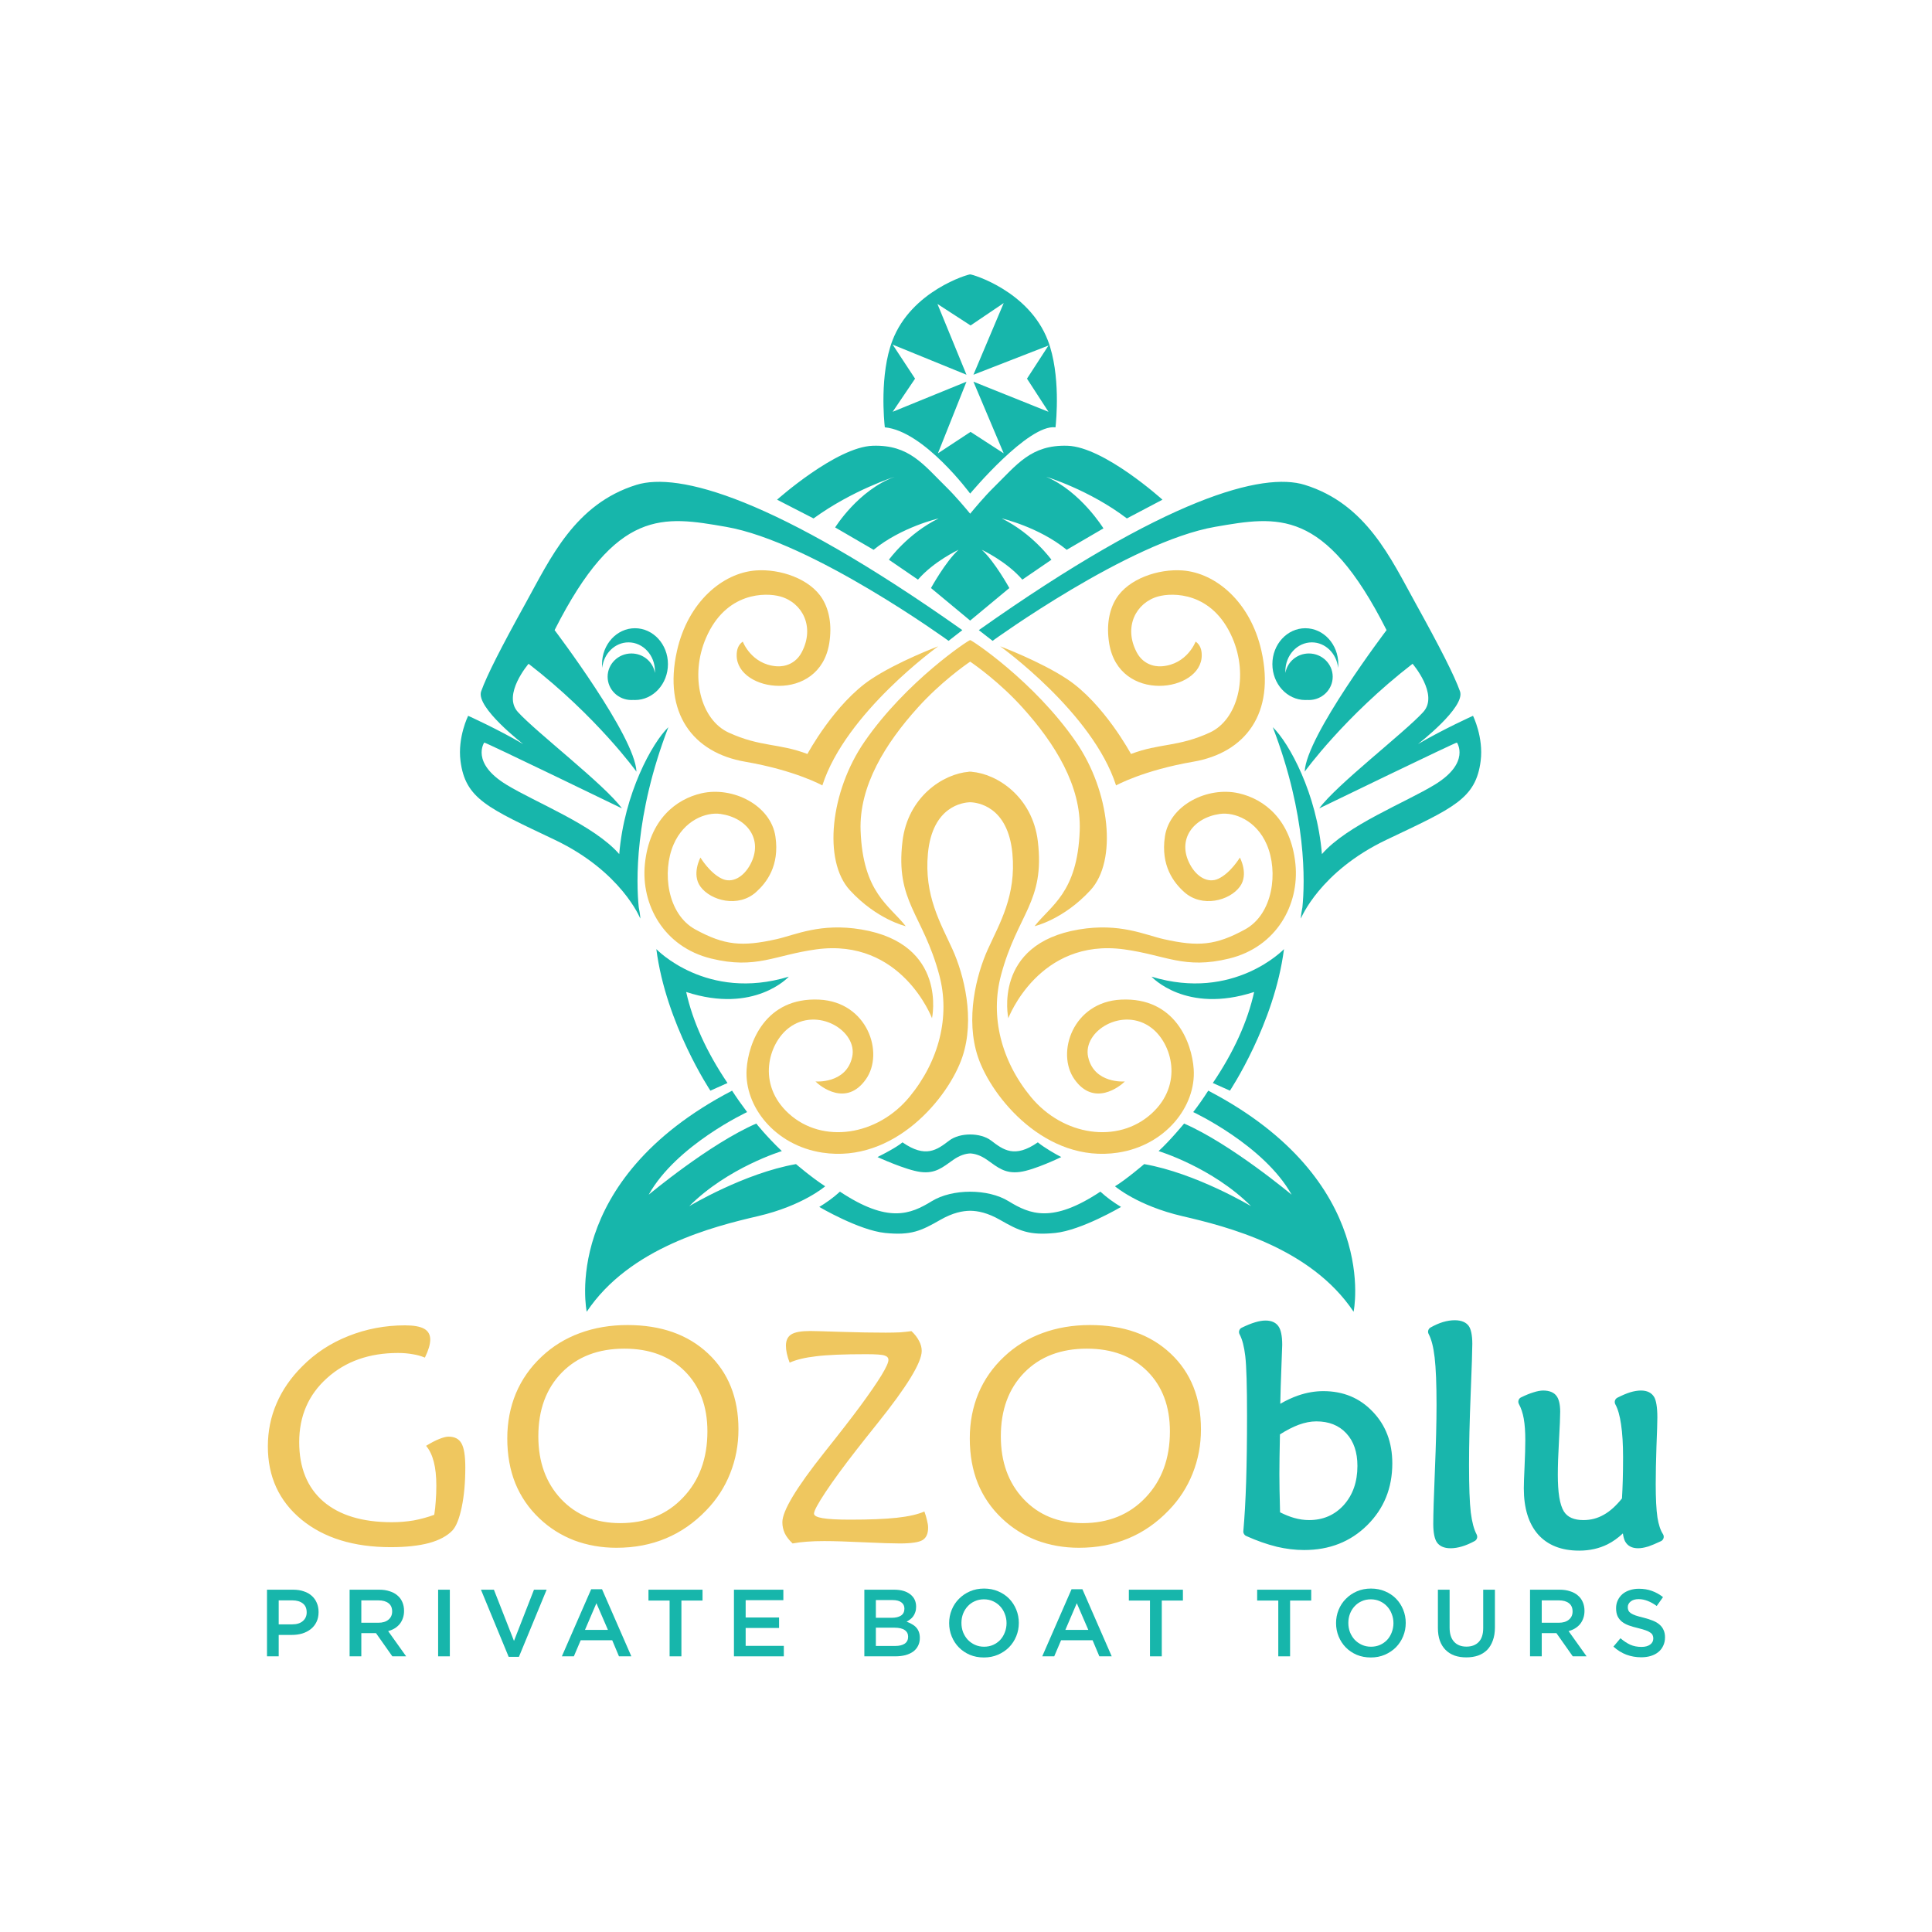 <svg xmlns="http://www.w3.org/2000/svg" xmlns:xlink="http://www.w3.org/1999/xlink" xmlns:serif="http://www.serif.com/" width="100%" height="100%" viewBox="0 0 2000 2000" xml:space="preserve" style="fill-rule:evenodd;clip-rule:evenodd;stroke-linejoin:round;stroke-miterlimit:2;">    <g transform="matrix(1,0,0,1,-2099,0)">        <g id="Artboard5" transform="matrix(0.977,0,0,0.977,48.194,0)">            <rect x="2099" y="0" width="2047" height="2047" style="fill:none;"></rect>            <g transform="matrix(6.448,0,0,6.448,397.938,-9080.67)">                <path d="M333.842,1645.88C334.656,1645.38 335.372,1645 335.99,1644.76C336.625,1644.5 337.138,1644.37 337.528,1644.37C338.537,1644.37 339.245,1644.73 339.652,1645.47C340.076,1646.2 340.287,1647.52 340.287,1649.42C340.287,1651.89 340.092,1654.07 339.701,1655.94C339.311,1657.81 338.806,1659.09 338.188,1659.77C337.325,1660.68 336.039,1661.38 334.33,1661.85C332.637,1662.3 330.538,1662.53 328.031,1662.53C321.944,1662.53 317.053,1661.02 313.358,1657.99C309.68,1654.95 307.841,1650.94 307.841,1645.98C307.841,1643.49 308.313,1641.14 309.257,1638.95C310.201,1636.73 311.609,1634.69 313.481,1632.82C315.629,1630.65 318.16,1628.99 321.073,1627.84C324.003,1626.67 327.104,1626.08 330.375,1626.08C331.807,1626.08 332.857,1626.27 333.524,1626.64C334.192,1627.02 334.525,1627.61 334.525,1628.42C334.525,1628.8 334.452,1629.24 334.306,1629.74C334.159,1630.23 333.94,1630.78 333.647,1631.38C333.012,1631.12 332.336,1630.93 331.62,1630.82C330.904,1630.69 330.107,1630.62 329.228,1630.62C324.491,1630.62 320.601,1632 317.558,1634.75C314.514,1637.48 312.992,1640.99 312.992,1645.27C312.992,1649.47 314.311,1652.72 316.947,1655.01C319.6,1657.29 323.36,1658.43 328.227,1658.43C329.447,1658.43 330.635,1658.33 331.791,1658.14C332.947,1657.92 334.078,1657.62 335.185,1657.21C335.299,1656.49 335.38,1655.74 335.429,1654.96C335.494,1654.18 335.526,1653.34 335.526,1652.42C335.526,1650.89 335.388,1649.59 335.111,1648.52C334.835,1647.43 334.412,1646.55 333.842,1645.88ZM365.128,1662.63C362.654,1662.63 360.335,1662.22 358.17,1661.41C356.022,1660.58 354.126,1659.38 352.482,1657.82C350.724,1656.16 349.398,1654.23 348.502,1652.03C347.623,1649.84 347.184,1647.38 347.184,1644.66C347.184,1642.01 347.656,1639.54 348.6,1637.26C349.56,1634.98 350.968,1632.97 352.824,1631.23C354.63,1629.52 356.73,1628.23 359.123,1627.35C361.515,1626.47 364.119,1626.03 366.935,1626.03C372.453,1626.03 376.872,1627.59 380.192,1630.72C383.512,1633.84 385.172,1638 385.172,1643.17C385.172,1645.73 384.717,1648.14 383.805,1650.42C382.91,1652.68 381.6,1654.7 379.874,1656.48C377.905,1658.53 375.692,1660.07 373.234,1661.09C370.776,1662.12 368.074,1662.63 365.128,1662.63ZM380.07,1643.51C380.07,1639.39 378.833,1636.1 376.359,1633.62C373.885,1631.15 370.573,1629.91 366.422,1629.91C362.142,1629.91 358.716,1631.22 356.144,1633.84C353.572,1636.47 352.287,1639.96 352.287,1644.32C352.287,1648.53 353.532,1651.97 356.022,1654.62C358.512,1657.26 361.751,1658.58 365.739,1658.58C369.97,1658.58 373.413,1657.18 376.066,1654.38C378.735,1651.58 380.07,1647.96 380.07,1643.51ZM394.071,1661.92C393.485,1661.37 393.054,1660.81 392.777,1660.24C392.517,1659.67 392.387,1659.06 392.387,1658.43C392.387,1656.57 394.682,1652.76 399.271,1646.98C401.778,1643.84 403.747,1641.3 405.18,1639.36C406.709,1637.28 407.865,1635.6 408.646,1634.33C409.428,1633.05 409.818,1632.19 409.818,1631.77C409.818,1631.41 409.607,1631.17 409.183,1631.04C408.777,1630.89 407.759,1630.82 406.132,1630.82C402.518,1630.82 399.792,1630.93 397.953,1631.16C396.114,1631.37 394.657,1631.72 393.583,1632.21C393.371,1631.65 393.217,1631.15 393.119,1630.69C393.021,1630.24 392.973,1629.82 392.973,1629.42C392.973,1628.56 393.265,1627.94 393.851,1627.57C394.454,1627.19 395.495,1627.01 396.976,1627.01C397.611,1627.01 399.304,1627.06 402.055,1627.15C404.821,1627.24 407.263,1627.28 409.379,1627.28C410.274,1627.28 411.055,1627.26 411.723,1627.23C412.406,1627.18 413.033,1627.11 413.602,1627.03C414.156,1627.55 414.571,1628.09 414.848,1628.64C415.14,1629.18 415.287,1629.73 415.287,1630.28C415.287,1632.18 412.854,1636.16 407.987,1642.22C406.539,1644.03 405.416,1645.44 404.618,1646.47C402.486,1649.2 400.777,1651.54 399.491,1653.47C398.222,1655.39 397.587,1656.57 397.587,1657.01C397.587,1657.36 398.067,1657.61 399.027,1657.77C399.987,1657.93 401.485,1658.01 403.519,1658.01C406.693,1658.01 409.249,1657.91 411.185,1657.7C413.139,1657.49 414.652,1657.14 415.726,1656.67C415.922,1657.21 416.068,1657.7 416.166,1658.16C416.28,1658.6 416.337,1658.99 416.337,1659.33C416.337,1660.31 416.036,1660.99 415.433,1661.36C414.831,1661.73 413.578,1661.92 411.674,1661.92C410.518,1661.92 408.557,1661.86 405.79,1661.73C403.039,1661.6 400.866,1661.53 399.271,1661.53C398.213,1661.53 397.253,1661.56 396.39,1661.63C395.544,1661.69 394.771,1661.79 394.071,1661.92ZM441.129,1662.63C438.655,1662.63 436.336,1662.22 434.171,1661.41C432.023,1660.58 430.127,1659.38 428.483,1657.82C426.725,1656.16 425.398,1654.23 424.503,1652.03C423.624,1649.84 423.185,1647.38 423.185,1644.66C423.185,1642.01 423.657,1639.54 424.601,1637.26C425.561,1634.98 426.969,1632.97 428.824,1631.23C430.631,1629.52 432.731,1628.23 435.123,1627.35C437.516,1626.47 440.12,1626.03 442.936,1626.03C448.453,1626.03 452.872,1627.59 456.193,1630.72C459.513,1633.84 461.173,1638 461.173,1643.17C461.173,1645.73 460.717,1648.14 459.806,1650.42C458.911,1652.68 457.601,1654.7 455.875,1656.48C453.906,1658.53 451.692,1660.07 449.235,1661.09C446.777,1662.12 444.075,1662.63 441.129,1662.63ZM456.071,1643.51C456.071,1639.39 454.834,1636.1 452.36,1633.62C449.886,1631.15 446.573,1629.91 442.423,1629.91C438.143,1629.91 434.716,1631.22 432.145,1633.84C429.573,1636.47 428.287,1639.96 428.287,1644.32C428.287,1648.53 429.532,1651.97 432.023,1654.62C434.513,1657.26 437.752,1658.58 441.74,1658.58C445.971,1658.58 449.414,1657.18 452.067,1654.38C454.736,1651.58 456.071,1647.96 456.071,1643.51Z" style="fill:rgb(239,199,95);"></path>                <path d="M468.137,1659.9C468.347,1657.53 468.501,1654.82 468.598,1651.76C468.695,1648.69 468.744,1645.08 468.744,1640.92C468.744,1636.06 468.65,1632.8 468.456,1631.15L468.456,1631.15C468.275,1629.6 467.972,1628.4 467.519,1627.55C467.418,1627.36 467.398,1627.14 467.464,1626.94C467.53,1626.73 467.676,1626.56 467.869,1626.47C468.712,1626.06 469.436,1625.77 470.036,1625.59C470.692,1625.39 471.274,1625.29 471.781,1625.29C472.847,1625.29 473.553,1625.67 473.956,1626.31C474.299,1626.83 474.525,1627.81 474.525,1629.28C474.525,1629.53 474.476,1630.89 474.378,1633.36C474.301,1635.28 474.244,1637.15 474.208,1638.97C475.21,1638.39 476.187,1637.94 477.138,1637.61C478.526,1637.13 479.907,1636.89 481.278,1636.89C484.553,1636.89 487.256,1638.01 489.393,1640.26C491.533,1642.48 492.616,1645.32 492.616,1648.76C492.616,1652.83 491.231,1656.22 488.474,1658.94C485.739,1661.64 482.292,1663 478.129,1663C476.671,1663 475.153,1662.82 473.576,1662.45C473.574,1662.44 473.571,1662.44 473.569,1662.44C472.013,1662.06 470.357,1661.48 468.601,1660.69C468.293,1660.55 468.107,1660.23 468.137,1659.9ZM473.355,1644.31C473.355,1644.32 473.355,1644.33 473.355,1644.34L473.368,1644.35L473.355,1644.31ZM474.153,1644C474.092,1646.89 474.061,1649.07 474.061,1650.52C474.061,1651.3 474.069,1652.15 474.085,1653.09C474.1,1653.94 474.129,1655.17 474.171,1656.8C474.964,1657.2 475.729,1657.51 476.466,1657.72C477.304,1657.96 478.126,1658.08 478.934,1658.08C481.235,1658.08 483.133,1657.26 484.623,1655.63C486.14,1653.94 486.884,1651.79 486.884,1649.18C486.884,1646.93 486.286,1645.14 485.046,1643.81C483.824,1642.5 482.181,1641.86 480.131,1641.86C479.208,1641.86 478.241,1642.05 477.23,1642.42C476.273,1642.78 475.248,1643.3 474.153,1644ZM473.576,1644.29L473.368,1644.5L473.583,1644.29L473.576,1644.29ZM506.157,1661.52C505.42,1661.92 504.726,1662.22 504.077,1662.41C503.411,1662.61 502.781,1662.71 502.189,1662.71C501.074,1662.71 500.337,1662.33 499.919,1661.7C499.917,1661.7 499.914,1661.69 499.912,1661.69C499.569,1661.15 499.347,1660.17 499.347,1658.72C499.347,1657.17 499.437,1654.22 499.616,1649.88C499.795,1645.54 499.884,1641.97 499.884,1639.17C499.884,1635.72 499.781,1633.12 499.572,1631.35L499.572,1631.35C499.375,1629.67 499.056,1628.38 498.586,1627.5C498.384,1627.13 498.519,1626.66 498.889,1626.44C499.598,1626.04 500.282,1625.74 500.938,1625.54C501.619,1625.34 502.264,1625.24 502.872,1625.24C504.016,1625.24 504.762,1625.61 505.174,1626.18C505.523,1626.66 505.763,1627.64 505.763,1629.13C505.763,1630.18 505.673,1632.92 505.493,1637.37C505.315,1641.78 505.225,1645.67 505.225,1649.03C505.225,1652.6 505.32,1655.2 505.513,1656.84C505.709,1658.39 506.023,1659.59 506.477,1660.45C506.678,1660.84 506.536,1661.31 506.157,1661.52ZM530.505,1660.27C529.696,1661.03 528.85,1661.63 527.969,1662.07C526.595,1662.75 525.046,1663.1 523.319,1663.1C520.371,1663.1 518.123,1662.19 516.551,1660.42C516.549,1660.42 516.547,1660.41 516.545,1660.41C515.023,1658.66 514.227,1656.15 514.227,1652.86C514.227,1652.2 514.268,1651 514.35,1649.24C514.431,1647.49 514.471,1646.07 514.471,1644.98C514.471,1643.55 514.388,1642.36 514.215,1641.41L514.215,1641.4C514.052,1640.49 513.79,1639.69 513.42,1639.01C513.317,1638.82 513.296,1638.59 513.361,1638.39C513.427,1638.18 513.574,1638.01 513.767,1637.92C514.542,1637.54 515.214,1637.27 515.776,1637.1C516.425,1636.89 516.971,1636.79 517.411,1636.79C518.504,1636.79 519.218,1637.15 519.605,1637.69C519.963,1638.16 520.203,1639.01 520.203,1640.27C520.203,1641.09 520.138,1642.66 520.007,1645C519.878,1647.27 519.813,1649.15 519.813,1650.62C519.813,1653.52 520.117,1655.54 520.815,1656.67C521.431,1657.64 522.517,1658.08 524.027,1658.08C525.236,1658.08 526.35,1657.79 527.37,1657.2C527.371,1657.2 527.373,1657.2 527.374,1657.2C528.398,1656.63 529.388,1655.73 530.357,1654.52C530.414,1653.56 530.458,1652.56 530.487,1651.52C530.52,1650.37 530.536,1649.12 530.536,1647.76C530.536,1645.6 530.426,1643.79 530.203,1642.34C530.203,1642.34 530.202,1642.33 530.202,1642.33C530.006,1640.95 529.701,1639.85 529.266,1639.06C529.163,1638.87 529.141,1638.65 529.204,1638.44C529.267,1638.24 529.409,1638.07 529.6,1637.97C530.378,1637.58 531.07,1637.28 531.675,1637.09C532.331,1636.89 532.932,1636.79 533.475,1636.79C534.529,1636.79 535.233,1637.18 535.64,1637.85C535.956,1638.37 536.17,1639.49 536.17,1641.22C536.17,1641.94 536.121,1643.53 536.023,1645.98C535.942,1648.4 535.902,1650.46 535.902,1652.18C535.902,1654.54 535.994,1656.36 536.185,1657.65C536.376,1658.82 536.67,1659.74 537.094,1660.39C537.217,1660.58 537.252,1660.82 537.19,1661.04C537.128,1661.26 536.976,1661.44 536.771,1661.54C535.921,1661.94 535.214,1662.24 534.653,1662.43C534.646,1662.43 534.639,1662.43 534.632,1662.43C534.007,1662.62 533.466,1662.71 533.011,1662.71C531.961,1662.71 531.269,1662.3 530.878,1661.59C530.877,1661.59 530.875,1661.59 530.873,1661.59C530.716,1661.29 530.589,1660.85 530.505,1660.27Z" style="fill:rgb(25,182,172);"></path>            </g>            <g transform="matrix(2.541,0,0,2.541,1616.11,-3183.44)">                <g transform="matrix(0.319,0,0,0.319,276.188,1325.46)">                    <path d="M567.004,972.976C567.002,972.992 567,973 567,973C567,973 542.502,911.62 455,870C367.498,828.38 338.34,816.673 332,767C328.046,736.016 342,708 342,708C342,708 380.224,725.159 414,745C414,745 351.527,696.814 359,676C366.473,655.186 384.643,619.454 417,561C449.357,502.546 481.336,431.081 562,406.094C616.403,389.242 741.422,421.675 988,596L970,610C970,610 791.485,480.414 679,460.971C597.42,446.869 536.026,435.674 455,596C455,596 560.399,734.822 562,781C562,781 510.236,708.976 421,640C421,640 386.321,680.27 407,703C431.488,729.916 520.376,798.003 543,829C543,829 362.955,741.691 363,743C363,743 344.988,769.269 392,798C430.834,821.733 506.425,850.771 539.5,888.768C546.059,809.519 582.566,743.241 603.722,722.873C559.225,838.658 561.677,925.348 565.01,958.389C567.221,969.562 567.034,972.635 567.003,972.968C567.004,972.971 567.003,972.974 567.004,972.976ZM1430.51,972.976C1430.51,972.974 1430.51,972.971 1430.51,972.968C1430.48,972.635 1430.3,969.562 1432.51,958.389C1435.84,925.348 1438.29,838.658 1393.8,722.873C1414.95,743.241 1451.46,809.519 1458.02,888.768C1491.09,850.771 1566.68,821.733 1605.52,798C1652.53,769.269 1634.52,743 1634.52,743C1634.56,741.691 1454.52,829 1454.52,829C1477.14,798.003 1566.03,729.916 1590.52,703C1611.2,680.27 1576.52,640 1576.52,640C1487.28,708.976 1435.52,781 1435.52,781C1437.12,734.822 1542.52,596 1542.52,596C1461.49,435.674 1400.1,446.869 1318.52,460.971C1206.03,480.414 1027.52,610 1027.52,610L1009.52,596C1256.1,421.675 1381.11,389.242 1435.52,406.094C1516.18,431.081 1548.16,502.546 1580.52,561C1612.87,619.454 1631.04,655.186 1638.52,676C1645.99,696.814 1583.52,745 1583.52,745C1617.29,725.159 1655.52,708 1655.52,708C1655.52,708 1669.47,736.016 1665.52,767C1659.18,816.673 1630.02,828.38 1542.52,870C1455.02,911.62 1430.52,973 1430.52,973C1430.52,973 1430.52,972.992 1430.51,972.976ZM896.577,217.535C921.388,152.34 996.067,130.635 998.216,131.008C1000.36,130.635 1075.04,152.34 1099.85,217.535C1116.78,262.016 1110.67,323.203 1109.78,330.912C1074.34,326.295 998.216,417.508 998.216,417.508C998.216,417.508 937.985,335.69 886.651,330.912C885.76,323.203 879.65,262.016 896.577,217.535ZM955.453,169.659L993.408,262.174L896.932,222.817L926.193,267.293L896.932,310.598L993.408,271.241L956.063,364.926L998.758,336.836L1042.06,364.926L1002.48,271.241L1100.59,310.598L1072.5,267.293L1100.59,223.987L1002.48,262.174L1042.06,168.488L998.758,197.749L955.453,169.659ZM998.216,583.519L947,541C947,541 966.076,506.355 983,491C983,491 950.877,505.89 930,530L892,504C892,504 916.447,469.871 957,450C957,450 908.615,461.086 872,491L821.738,461.767C821.738,461.767 851.758,413.1 899.562,395.562C899.562,395.562 844.661,412.817 793.485,450L745.823,425.503C745.823,425.503 823.203,356.457 871,355C918.797,353.543 937.021,379.604 968,410C979.329,421.115 993.327,437.877 998.216,443.818C1003.1,437.877 1017.1,421.115 1028.43,410C1059.41,379.604 1077.63,353.543 1125.43,355C1173.23,356.457 1249.58,425.503 1249.58,425.503L1203.07,450C1153.84,412.554 1097.62,395.562 1097.62,395.562C1142.66,414.681 1172.43,463 1172.43,463L1124.43,491C1087.82,461.086 1039.43,450 1039.43,450C1079.99,469.871 1104.43,504 1104.43,504L1066.43,530C1045.56,505.89 1013.43,491 1013.43,491C1030.36,506.355 1049.43,541 1049.43,541L998.216,583.519ZM948,1342.5C974.958,1325.95 1021.47,1325.95 1048.43,1342.5C1076.34,1359.63 1105.49,1371.76 1168.43,1330C1177.42,1338.24 1185.85,1344.09 1195.43,1350C1195.43,1350 1143.61,1380.51 1109.43,1384C1075.25,1387.49 1062.13,1381.13 1037.43,1367C1020.66,1357.4 1007.95,1355.11 998.216,1355C988.481,1355.11 975.773,1357.4 959,1367C934.301,1381.13 921.179,1387.49 887,1384C852.821,1380.51 801,1350 801,1350C810.587,1344.09 819.008,1338.24 828,1330C890.937,1371.76 920.092,1359.63 948,1342.5ZM970.734,1263.3C984.803,1252.59 1011.63,1252.59 1025.7,1263.3C1041.4,1275.27 1056.25,1286.74 1086.67,1265.57C1094.73,1272.33 1110.89,1281.65 1117.29,1284.78C1117.29,1284.78 1082.27,1301.85 1063.03,1304.28C1043.79,1306.72 1034.41,1298.45 1020.51,1288.58C1011.49,1282.18 1003.76,1280.29 998.216,1280.05C992.676,1280.29 984.939,1282.18 975.925,1288.58C962.024,1298.45 952.638,1306.72 933.402,1304.28C914.166,1301.85 877.086,1284.78 877.086,1284.78C883.481,1281.65 901.699,1272.33 909.76,1265.57C940.181,1286.74 955.027,1275.27 970.734,1263.3ZM586.133,651.888C586.171,651.157 586.191,650.42 586.191,649.679C586.191,628.883 570.689,612 551.596,612C533.858,612 519.22,626.571 517.23,645.313C517.078,643.71 517,642.083 517,640.437C517,614.541 536.304,593.516 560.081,593.516C583.859,593.516 603.163,614.541 603.163,640.437C603.163,666.334 583.859,687.358 560.081,687.358C559.259,687.358 558.443,687.333 557.633,687.284C556.907,687.333 556.175,687.358 555.437,687.358C538.259,687.358 524.313,673.728 524.313,656.939C524.313,640.15 538.259,626.52 555.437,626.52C570.854,626.52 583.668,637.499 586.133,651.888ZM1410.3,651.888C1412.76,637.499 1425.58,626.52 1441,626.52C1458.17,626.52 1472.12,640.15 1472.12,656.939C1472.12,673.728 1458.17,687.358 1441,687.358C1440.26,687.358 1439.52,687.333 1438.8,687.284C1437.99,687.333 1437.17,687.358 1436.35,687.358C1412.57,687.358 1393.27,666.334 1393.27,640.437C1393.27,614.541 1412.57,593.516 1436.35,593.516C1460.13,593.516 1479.43,614.541 1479.43,640.437C1479.43,642.083 1479.35,643.71 1479.2,645.313C1477.21,626.571 1462.57,612 1444.84,612C1425.74,612 1410.24,628.883 1410.24,649.679C1410.24,650.42 1410.26,651.157 1410.3,651.888ZM681,1188L658.647,1198C658.647,1198 600.523,1110.77 588,1013C588,1013 653.547,1081.72 761.147,1049C761.147,1049 716.45,1098.19 627,1069C635.602,1107.7 653.584,1147.37 681,1188ZM687,1198C692.738,1206.9 699.351,1216.27 706.653,1226C706.653,1226 614.153,1269.16 578,1334C578,1334 657.46,1267.55 718.64,1241C718.64,1241 731.768,1257.66 752.045,1277C752.045,1277 681.564,1298.33 631,1349C631,1349 702.927,1305.81 770.565,1294C770.565,1294 791.041,1311.62 808.708,1323C808.708,1323 779.413,1348.42 721,1362C662.587,1375.58 553.036,1403.04 497,1487C497,1487 460.84,1315.98 687,1198ZM1315.43,1188C1342.85,1147.37 1360.83,1107.7 1369.43,1069C1279.98,1098.19 1235.29,1049 1235.29,1049C1342.88,1081.72 1408.43,1013 1408.43,1013C1395.91,1110.77 1337.78,1198 1337.78,1198L1315.43,1188ZM1309.43,1198C1535.59,1315.98 1499.43,1487 1499.43,1487C1443.39,1403.04 1333.85,1375.58 1275.43,1362C1217.02,1348.42 1187.53,1323 1187.53,1323C1201.69,1314.53 1225.71,1294 1225.71,1294C1293.35,1305.81 1365.43,1349 1365.43,1349C1314.87,1298.33 1244.54,1277 1244.54,1277C1259.69,1263.12 1277.87,1241 1277.87,1241C1339.05,1267.55 1418.43,1334 1418.43,1334C1382.28,1269.16 1289.79,1226 1289.79,1226C1296.07,1217.88 1302.58,1208.71 1309.43,1198Z" style="fill:rgb(23,182,171);"></path>                </g>                <g transform="matrix(0.319,0,0,0.319,276.188,1325.46)">                    <path d="M998.216,637.202C990.525,642.463 959.273,664.65 930,697C887.321,744.166 852.895,799.7 855,858C857.941,939.451 892.846,955.78 914,983C914,983 876.451,974.505 841,936C805.549,897.495 815.418,806.75 860,742C914.589,662.717 997.048,608.344 998.216,609.034C999.383,608.344 1081.84,662.717 1136.43,742C1181.01,806.75 1190.88,897.495 1155.43,936C1119.98,974.505 1082.43,983 1082.43,983C1103.59,955.78 1138.49,939.451 1141.43,858C1143.54,799.7 1109.11,744.166 1066.43,697C1037.16,664.65 1005.91,642.463 998.216,637.202ZM998.216,820.991C989.198,821.229 948.834,825.792 943,888C937.837,943.046 959.75,979.386 975,1013C990.25,1046.61 1004.76,1104.24 988,1154C970.209,1206.82 899.29,1293.34 805,1279C742.999,1269.57 702.828,1218.58 706,1170C708.261,1135.38 730.402,1075.56 801,1079C863.818,1082.06 886.229,1148.46 862,1183C836.289,1219.65 802.386,1192.35 796,1186C796,1186 836.149,1189.38 844,1154C851.559,1119.94 798.416,1087.52 761.147,1116C734.519,1136.35 719.078,1189.77 761.147,1228C805.152,1267.99 876.933,1257.14 919,1206C957.738,1158.9 972.257,1100.8 957.877,1047C936.401,966.651 900.248,951.393 909.76,872C916.736,813.761 963.078,783.765 996.432,781.174L996.432,781C997.021,781.011 997.616,781.031 998.216,781.061C998.815,781.031 999.41,781.011 1000,781L1000,781.174C1033.35,783.765 1079.69,813.761 1086.67,872C1096.18,951.393 1060.03,966.651 1038.55,1047C1024.17,1100.8 1038.69,1158.9 1077.43,1206C1119.5,1257.14 1191.28,1267.99 1235.29,1228C1277.35,1189.77 1261.91,1136.35 1235.29,1116C1198.02,1087.52 1144.87,1119.94 1152.43,1154C1160.28,1189.38 1200.43,1186 1200.43,1186C1194.05,1192.35 1160.14,1219.65 1134.43,1183C1110.2,1148.46 1132.61,1082.06 1195.43,1079C1266.03,1075.56 1288.17,1135.38 1290.43,1170C1293.6,1218.58 1253.43,1269.57 1191.43,1279C1097.14,1293.34 1026.22,1206.82 1008.43,1154C991.67,1104.24 1006.18,1046.61 1021.43,1013C1036.68,979.386 1058.59,943.046 1053.43,888C1047.6,825.792 1007.23,821.229 998.216,820.991ZM956.49,617.136C956.49,617.136 835.549,703.806 805,799C805,799 769.795,779.33 704,768C635.833,756.261 596.656,704.588 615,623C629.298,559.406 674.444,521.253 718,518C749.795,515.626 788.942,528.862 805,555.014C813.991,569.657 817.829,589.761 814,613.313C801.172,692.22 693.033,677.274 693,629C692.995,621.594 694.938,615.213 701,611C701,611 712.077,640.698 745,643.252C756.385,644.135 770.274,639.651 778,625C795.515,591.784 778.975,560.077 750,552C731.302,546.788 679.209,545.559 653,606C631.269,656.116 646.004,713.166 682.465,729.898C724.253,749.074 747.891,743.574 785.484,757.905C785.484,757.905 820.975,691.835 869,660C903.859,636.892 956.49,617.136 956.49,617.136ZM1037.44,617.136C1037.44,617.136 1090.07,636.892 1124.93,660C1172.95,691.835 1208.44,757.905 1208.44,757.905C1246.04,743.574 1269.68,749.074 1311.46,729.898C1347.92,713.166 1362.66,656.116 1340.93,606C1314.72,545.559 1262.63,546.788 1243.93,552C1214.95,560.077 1198.41,591.784 1215.93,625C1223.65,639.651 1237.54,644.135 1248.93,643.252C1281.85,640.698 1292.93,611 1292.93,611C1298.99,615.213 1300.93,621.594 1300.93,629C1300.9,677.274 1192.76,692.22 1179.93,613.313C1176.1,589.761 1179.94,569.657 1188.93,555.014C1204.99,528.862 1244.13,515.626 1275.93,518C1319.49,521.253 1364.63,559.406 1378.93,623C1397.27,704.588 1358.1,756.261 1289.93,768C1224.13,779.33 1188.93,799 1188.93,799C1158.38,703.806 1037.44,617.136 1037.44,617.136ZM948.334,1103.3C948.334,1103.3 908.603,998.032 797,1013.3C742.378,1020.77 718.61,1039.7 659.647,1025.3C597.581,1010.14 567.787,954.713 573,902C578.806,843.287 614.254,816.762 647,809.296C687.94,799.961 737.633,824.795 743.674,865.864C749.298,904.092 731.977,926.198 718.388,938.406C695.154,959.28 659.113,949.689 645.647,931.296C633.794,915.105 645.647,893.296 645.647,893.296C645.647,893.296 657.672,913.46 673.817,921.004C686.829,927.085 701.793,919.384 711,902C727.987,869.927 706.975,841.373 672,836.296C652.79,833.507 624.1,844.656 610.489,876.296C595.174,911.898 602.252,967.266 639,987.296C677.053,1008.04 699.84,1010.11 745,1000C769.537,994.507 802.437,978.324 856,987.296C969.384,1006.29 948.334,1103.3 948.334,1103.3ZM1048.1,1103.3C1048.1,1103.3 1027.05,1006.29 1140.43,987.296C1194,978.324 1226.89,994.507 1251.43,1000C1296.59,1010.11 1319.38,1008.04 1357.43,987.296C1394.18,967.266 1401.26,911.898 1385.94,876.296C1372.33,844.656 1343.64,833.507 1324.43,836.296C1289.46,841.373 1268.44,869.927 1285.43,902C1294.64,919.384 1309.6,927.085 1322.61,921.004C1338.76,913.46 1350.78,893.296 1350.78,893.296C1350.78,893.296 1362.64,915.105 1350.78,931.296C1337.32,949.689 1301.28,959.28 1278.04,938.406C1264.45,926.198 1247.13,904.092 1252.76,865.864C1258.8,824.795 1308.49,799.961 1349.43,809.296C1382.18,816.762 1417.62,843.287 1423.43,902C1428.64,954.713 1398.85,1010.14 1336.78,1025.3C1277.82,1039.7 1254.05,1020.77 1199.43,1013.3C1087.83,998.032 1048.1,1103.3 1048.1,1103.3Z" style="fill:rgb(239,199,95);"></path>                </g>            </g>            <g transform="matrix(2.017,0,0,2.017,1755.83,-1597.1)">                <path d="M337.537,1638.67C337.537,1636.87 337.22,1635.25 336.587,1633.82C335.987,1632.39 335.103,1631.15 333.937,1630.12C332.803,1629.09 331.403,1628.3 329.737,1627.77C328.103,1627.2 326.27,1626.92 324.237,1626.92L310.437,1626.92L310.437,1661.92L316.587,1661.92L316.587,1650.67L323.537,1650.67C325.47,1650.67 327.287,1650.42 328.987,1649.92C330.687,1649.39 332.17,1648.62 333.437,1647.62C334.703,1646.62 335.703,1645.37 336.437,1643.87C337.17,1642.37 337.537,1640.64 337.537,1638.67ZM331.287,1638.82C331.287,1640.72 330.603,1642.25 329.237,1643.42C327.903,1644.55 326.07,1645.12 323.737,1645.12L316.587,1645.12L316.587,1632.52L323.737,1632.52C326.037,1632.52 327.87,1633.05 329.237,1634.12C330.603,1635.15 331.287,1636.72 331.287,1638.82Z" style="fill:rgb(23,182,171);fill-rule:nonzero;"></path>                <path d="M383.537,1661.92L374.087,1648.67C375.32,1648.34 376.437,1647.87 377.437,1647.27C378.47,1646.64 379.353,1645.89 380.087,1645.02C380.82,1644.12 381.387,1643.1 381.787,1641.97C382.22,1640.8 382.437,1639.49 382.437,1638.02C382.437,1636.32 382.137,1634.79 381.537,1633.42C380.937,1632.02 380.07,1630.85 378.937,1629.92C377.837,1628.95 376.47,1628.22 374.837,1627.72C373.237,1627.19 371.437,1626.92 369.437,1626.92L353.837,1626.92L353.837,1661.92L359.987,1661.92L359.987,1649.72L367.687,1649.72L376.287,1661.92L383.537,1661.92ZM376.187,1638.37C376.187,1640.17 375.537,1641.6 374.237,1642.67C372.937,1643.74 371.187,1644.27 368.987,1644.27L359.987,1644.27L359.987,1632.52L368.937,1632.52C371.237,1632.52 373.02,1633.02 374.287,1634.02C375.553,1634.99 376.187,1636.44 376.187,1638.37Z" style="fill:rgb(23,182,171);fill-rule:nonzero;"></path>                <rect x="400.337" y="1626.92" width="6.15" height="35" style="fill:rgb(23,182,171);fill-rule:nonzero;"></rect>                <path d="M440.187,1653.82L429.637,1626.92L422.837,1626.92L437.387,1662.17L442.787,1662.17L457.337,1626.92L450.687,1626.92L440.187,1653.82Z" style="fill:rgb(23,182,171);fill-rule:nonzero;"></path>                <path d="M486.437,1626.67L480.737,1626.67L465.337,1661.92L471.637,1661.92L475.237,1653.47L491.787,1653.47L495.337,1661.92L501.837,1661.92L486.437,1626.67ZM489.537,1648.02L477.487,1648.02L483.487,1634.02L489.537,1648.02Z" style="fill:rgb(23,182,171);fill-rule:nonzero;"></path>                <path d="M528.137,1632.62L539.237,1632.62L539.237,1626.92L510.837,1626.92L510.837,1632.62L521.937,1632.62L521.937,1661.92L528.137,1661.92L528.137,1632.62Z" style="fill:rgb(23,182,171);fill-rule:nonzero;"></path>                <path d="M581.687,1626.92L555.737,1626.92L555.737,1661.92L581.937,1661.92L581.937,1656.42L561.887,1656.42L561.887,1647.02L579.437,1647.02L579.437,1641.52L561.887,1641.52L561.887,1632.42L581.687,1632.42L581.687,1626.92Z" style="fill:rgb(23,182,171);fill-rule:nonzero;"></path>                <path d="M639.937,1626.92L624.237,1626.92L624.237,1661.92L640.437,1661.92C642.37,1661.92 644.137,1661.72 645.737,1661.32C647.337,1660.89 648.703,1660.27 649.837,1659.47C650.97,1658.64 651.837,1657.62 652.437,1656.42C653.07,1655.22 653.387,1653.84 653.387,1652.27C653.387,1651.07 653.22,1650.02 652.887,1649.12C652.553,1648.19 652.07,1647.39 651.437,1646.72C650.837,1646.05 650.103,1645.49 649.237,1645.02C648.403,1644.52 647.47,1644.09 646.437,1643.72C647.07,1643.39 647.687,1642.99 648.287,1642.52C648.92,1642.05 649.453,1641.52 649.887,1640.92C650.353,1640.29 650.72,1639.55 650.987,1638.72C651.287,1637.89 651.437,1636.94 651.437,1635.87C651.437,1633.1 650.403,1630.92 648.337,1629.32C646.27,1627.72 643.47,1626.92 639.937,1626.92ZM638.687,1641.67L630.287,1641.67L630.287,1632.37L639.137,1632.37C641.137,1632.37 642.653,1632.77 643.687,1633.57C644.753,1634.34 645.287,1635.44 645.287,1636.87C645.287,1638.5 644.687,1639.72 643.487,1640.52C642.287,1641.29 640.687,1641.67 638.687,1641.67ZM640.487,1656.47L630.287,1656.47L630.287,1646.87L640.037,1646.87C642.47,1646.87 644.27,1647.29 645.437,1648.12C646.637,1648.95 647.237,1650.12 647.237,1651.62C647.237,1653.22 646.637,1654.44 645.437,1655.27C644.237,1656.07 642.587,1656.47 640.487,1656.47Z" style="fill:rgb(23,182,171);fill-rule:nonzero;"></path>                <path d="M705.387,1644.37C705.387,1641.9 704.937,1639.57 704.037,1637.37C703.137,1635.17 701.887,1633.25 700.287,1631.62C698.687,1629.99 696.77,1628.7 694.537,1627.77C692.303,1626.8 689.837,1626.32 687.137,1626.32C684.437,1626.32 681.97,1626.8 679.737,1627.77C677.503,1628.74 675.57,1630.05 673.937,1631.72C672.303,1633.35 671.037,1635.27 670.137,1637.47C669.237,1639.67 668.787,1642 668.787,1644.47C668.787,1646.94 669.237,1649.27 670.137,1651.47C671.037,1653.67 672.287,1655.59 673.887,1657.22C675.487,1658.85 677.403,1660.15 679.637,1661.12C681.87,1662.05 684.337,1662.52 687.037,1662.52C689.737,1662.52 692.203,1662.04 694.437,1661.07C696.67,1660.1 698.603,1658.8 700.237,1657.17C701.87,1655.5 703.137,1653.57 704.037,1651.37C704.937,1649.17 705.387,1646.84 705.387,1644.37ZM698.937,1644.47C698.937,1646.17 698.637,1647.79 698.037,1649.32C697.47,1650.82 696.67,1652.14 695.637,1653.27C694.603,1654.37 693.353,1655.25 691.887,1655.92C690.453,1656.55 688.87,1656.87 687.137,1656.87C685.403,1656.87 683.803,1656.54 682.337,1655.87C680.87,1655.2 679.603,1654.3 678.537,1653.17C677.503,1652.04 676.687,1650.72 676.087,1649.22C675.52,1647.69 675.237,1646.07 675.237,1644.37C675.237,1642.67 675.52,1641.07 676.087,1639.57C676.687,1638.04 677.503,1636.72 678.537,1635.62C679.57,1634.49 680.803,1633.6 682.237,1632.97C683.703,1632.3 685.303,1631.97 687.037,1631.97C688.77,1631.97 690.37,1632.3 691.837,1632.97C693.303,1633.64 694.553,1634.54 695.587,1635.67C696.653,1636.8 697.47,1638.14 698.037,1639.67C698.637,1641.17 698.937,1642.77 698.937,1644.47Z" style="fill:rgb(23,182,171);fill-rule:nonzero;"></path>                <path d="M738.787,1626.67L733.087,1626.67L717.687,1661.92L723.987,1661.92L727.587,1653.47L744.137,1653.47L747.687,1661.92L754.187,1661.92L738.787,1626.67ZM741.887,1648.02L729.837,1648.02L735.837,1634.02L741.887,1648.02Z" style="fill:rgb(23,182,171);fill-rule:nonzero;"></path>                <path d="M780.487,1632.62L791.587,1632.62L791.587,1626.92L763.187,1626.92L763.187,1632.62L774.287,1632.62L774.287,1661.92L780.487,1661.92L780.487,1632.62Z" style="fill:rgb(23,182,171);fill-rule:nonzero;"></path>                <path d="M847.887,1632.62L858.987,1632.62L858.987,1626.92L830.587,1626.92L830.587,1632.62L841.687,1632.62L841.687,1661.92L847.887,1661.92L847.887,1632.62Z" style="fill:rgb(23,182,171);fill-rule:nonzero;"></path>                <path d="M908.637,1644.37C908.637,1641.9 908.187,1639.57 907.287,1637.37C906.387,1635.17 905.137,1633.25 903.537,1631.62C901.937,1629.99 900.02,1628.7 897.787,1627.77C895.553,1626.8 893.087,1626.32 890.387,1626.32C887.687,1626.32 885.22,1626.8 882.987,1627.77C880.753,1628.74 878.82,1630.05 877.187,1631.72C875.553,1633.35 874.287,1635.27 873.387,1637.47C872.487,1639.67 872.037,1642 872.037,1644.47C872.037,1646.94 872.487,1649.27 873.387,1651.47C874.287,1653.67 875.537,1655.59 877.137,1657.22C878.737,1658.85 880.653,1660.15 882.887,1661.12C885.12,1662.05 887.587,1662.52 890.287,1662.52C892.987,1662.52 895.453,1662.04 897.687,1661.07C899.92,1660.1 901.853,1658.8 903.487,1657.17C905.12,1655.5 906.387,1653.57 907.287,1651.37C908.187,1649.17 908.637,1646.84 908.637,1644.37ZM902.187,1644.47C902.187,1646.17 901.887,1647.79 901.287,1649.32C900.72,1650.82 899.92,1652.14 898.887,1653.27C897.853,1654.37 896.603,1655.25 895.137,1655.92C893.703,1656.55 892.12,1656.87 890.387,1656.87C888.653,1656.87 887.053,1656.54 885.587,1655.87C884.12,1655.2 882.853,1654.3 881.787,1653.17C880.753,1652.04 879.937,1650.72 879.337,1649.22C878.77,1647.69 878.487,1646.07 878.487,1644.37C878.487,1642.67 878.77,1641.07 879.337,1639.57C879.937,1638.04 880.753,1636.72 881.787,1635.62C882.82,1634.49 884.053,1633.6 885.487,1632.97C886.953,1632.3 888.553,1631.97 890.287,1631.97C892.02,1631.97 893.62,1632.3 895.087,1632.97C896.553,1633.64 897.803,1634.54 898.837,1635.67C899.903,1636.8 900.72,1638.14 901.287,1639.67C901.887,1641.17 902.187,1642.77 902.187,1644.47Z" style="fill:rgb(23,182,171);fill-rule:nonzero;"></path>                <path d="M955.487,1626.92L949.337,1626.92L949.337,1647.07C949.337,1650.3 948.553,1652.74 946.987,1654.37C945.42,1656 943.27,1656.82 940.537,1656.82C937.77,1656.82 935.603,1655.97 934.037,1654.27C932.47,1652.57 931.687,1650.09 931.687,1646.82L931.687,1626.92L925.537,1626.92L925.537,1647.07C925.537,1649.6 925.887,1651.84 926.587,1653.77C927.287,1655.67 928.287,1657.27 929.587,1658.57C930.887,1659.87 932.453,1660.85 934.287,1661.52C936.12,1662.15 938.17,1662.47 940.437,1662.47C942.737,1662.47 944.803,1662.15 946.637,1661.52C948.503,1660.85 950.087,1659.87 951.387,1658.57C952.687,1657.24 953.687,1655.59 954.387,1653.62C955.12,1651.65 955.487,1649.37 955.487,1646.77L955.487,1626.92Z" style="fill:rgb(23,182,171);fill-rule:nonzero;"></path>                <path d="M1003.64,1661.92L994.187,1648.67C995.42,1648.34 996.537,1647.87 997.537,1647.27C998.57,1646.64 999.453,1645.89 1000.19,1645.02C1000.92,1644.12 1001.49,1643.1 1001.89,1641.97C1002.32,1640.8 1002.54,1639.49 1002.54,1638.02C1002.54,1636.32 1002.24,1634.79 1001.64,1633.42C1001.04,1632.02 1000.17,1630.85 999.037,1629.92C997.937,1628.95 996.57,1628.22 994.937,1627.72C993.337,1627.19 991.537,1626.92 989.537,1626.92L973.937,1626.92L973.937,1661.92L980.087,1661.92L980.087,1649.72L987.787,1649.72L996.387,1661.92L1003.64,1661.92ZM996.287,1638.37C996.287,1640.17 995.637,1641.6 994.337,1642.67C993.037,1643.74 991.287,1644.27 989.087,1644.27L980.087,1644.27L980.087,1632.52L989.037,1632.52C991.337,1632.52 993.12,1633.02 994.387,1634.02C995.653,1634.99 996.287,1636.44 996.287,1638.37Z" style="fill:rgb(23,182,171);fill-rule:nonzero;"></path>                <path d="M1025.29,1636.07C1025.29,1634.9 1025.79,1633.92 1026.79,1633.12C1027.79,1632.29 1029.19,1631.87 1030.99,1631.87C1032.59,1631.87 1034.17,1632.19 1035.74,1632.82C1037.3,1633.42 1038.89,1634.3 1040.49,1635.47L1043.79,1630.82C1041.99,1629.39 1040.05,1628.3 1037.99,1627.57C1035.95,1626.8 1033.65,1626.42 1031.09,1626.42C1029.35,1626.42 1027.75,1626.67 1026.29,1627.17C1024.82,1627.64 1023.55,1628.32 1022.49,1629.22C1021.45,1630.12 1020.64,1631.2 1020.04,1632.47C1019.44,1633.7 1019.14,1635.09 1019.14,1636.62C1019.14,1638.25 1019.39,1639.64 1019.89,1640.77C1020.42,1641.9 1021.17,1642.87 1022.14,1643.67C1023.14,1644.47 1024.35,1645.14 1025.79,1645.67C1027.25,1646.2 1028.92,1646.69 1030.79,1647.12C1032.42,1647.52 1033.74,1647.9 1034.74,1648.27C1035.77,1648.64 1036.57,1649.04 1037.14,1649.47C1037.74,1649.87 1038.14,1650.32 1038.34,1650.82C1038.57,1651.32 1038.69,1651.89 1038.69,1652.52C1038.69,1653.89 1038.12,1654.97 1036.99,1655.77C1035.89,1656.57 1034.39,1656.97 1032.49,1656.97C1030.29,1656.97 1028.32,1656.59 1026.59,1655.82C1024.85,1655.02 1023.14,1653.89 1021.44,1652.42L1017.74,1656.82C1019.84,1658.72 1022.12,1660.14 1024.59,1661.07C1027.05,1661.97 1029.64,1662.42 1032.34,1662.42C1034.17,1662.42 1035.85,1662.19 1037.39,1661.72C1038.92,1661.25 1040.24,1660.57 1041.34,1659.67C1042.44,1658.77 1043.29,1657.67 1043.89,1656.37C1044.52,1655.07 1044.84,1653.59 1044.84,1651.92C1044.84,1650.45 1044.59,1649.19 1044.09,1648.12C1043.62,1647.02 1042.92,1646.07 1041.99,1645.27C1041.05,1644.44 1039.87,1643.74 1038.44,1643.17C1037.04,1642.6 1035.42,1642.09 1033.59,1641.62C1031.92,1641.22 1030.54,1640.84 1029.44,1640.47C1028.37,1640.1 1027.52,1639.7 1026.89,1639.27C1026.29,1638.84 1025.87,1638.37 1025.64,1637.87C1025.4,1637.37 1025.29,1636.77 1025.29,1636.07Z" style="fill:rgb(23,182,171);fill-rule:nonzero;"></path>            </g>        </g>    </g></svg>